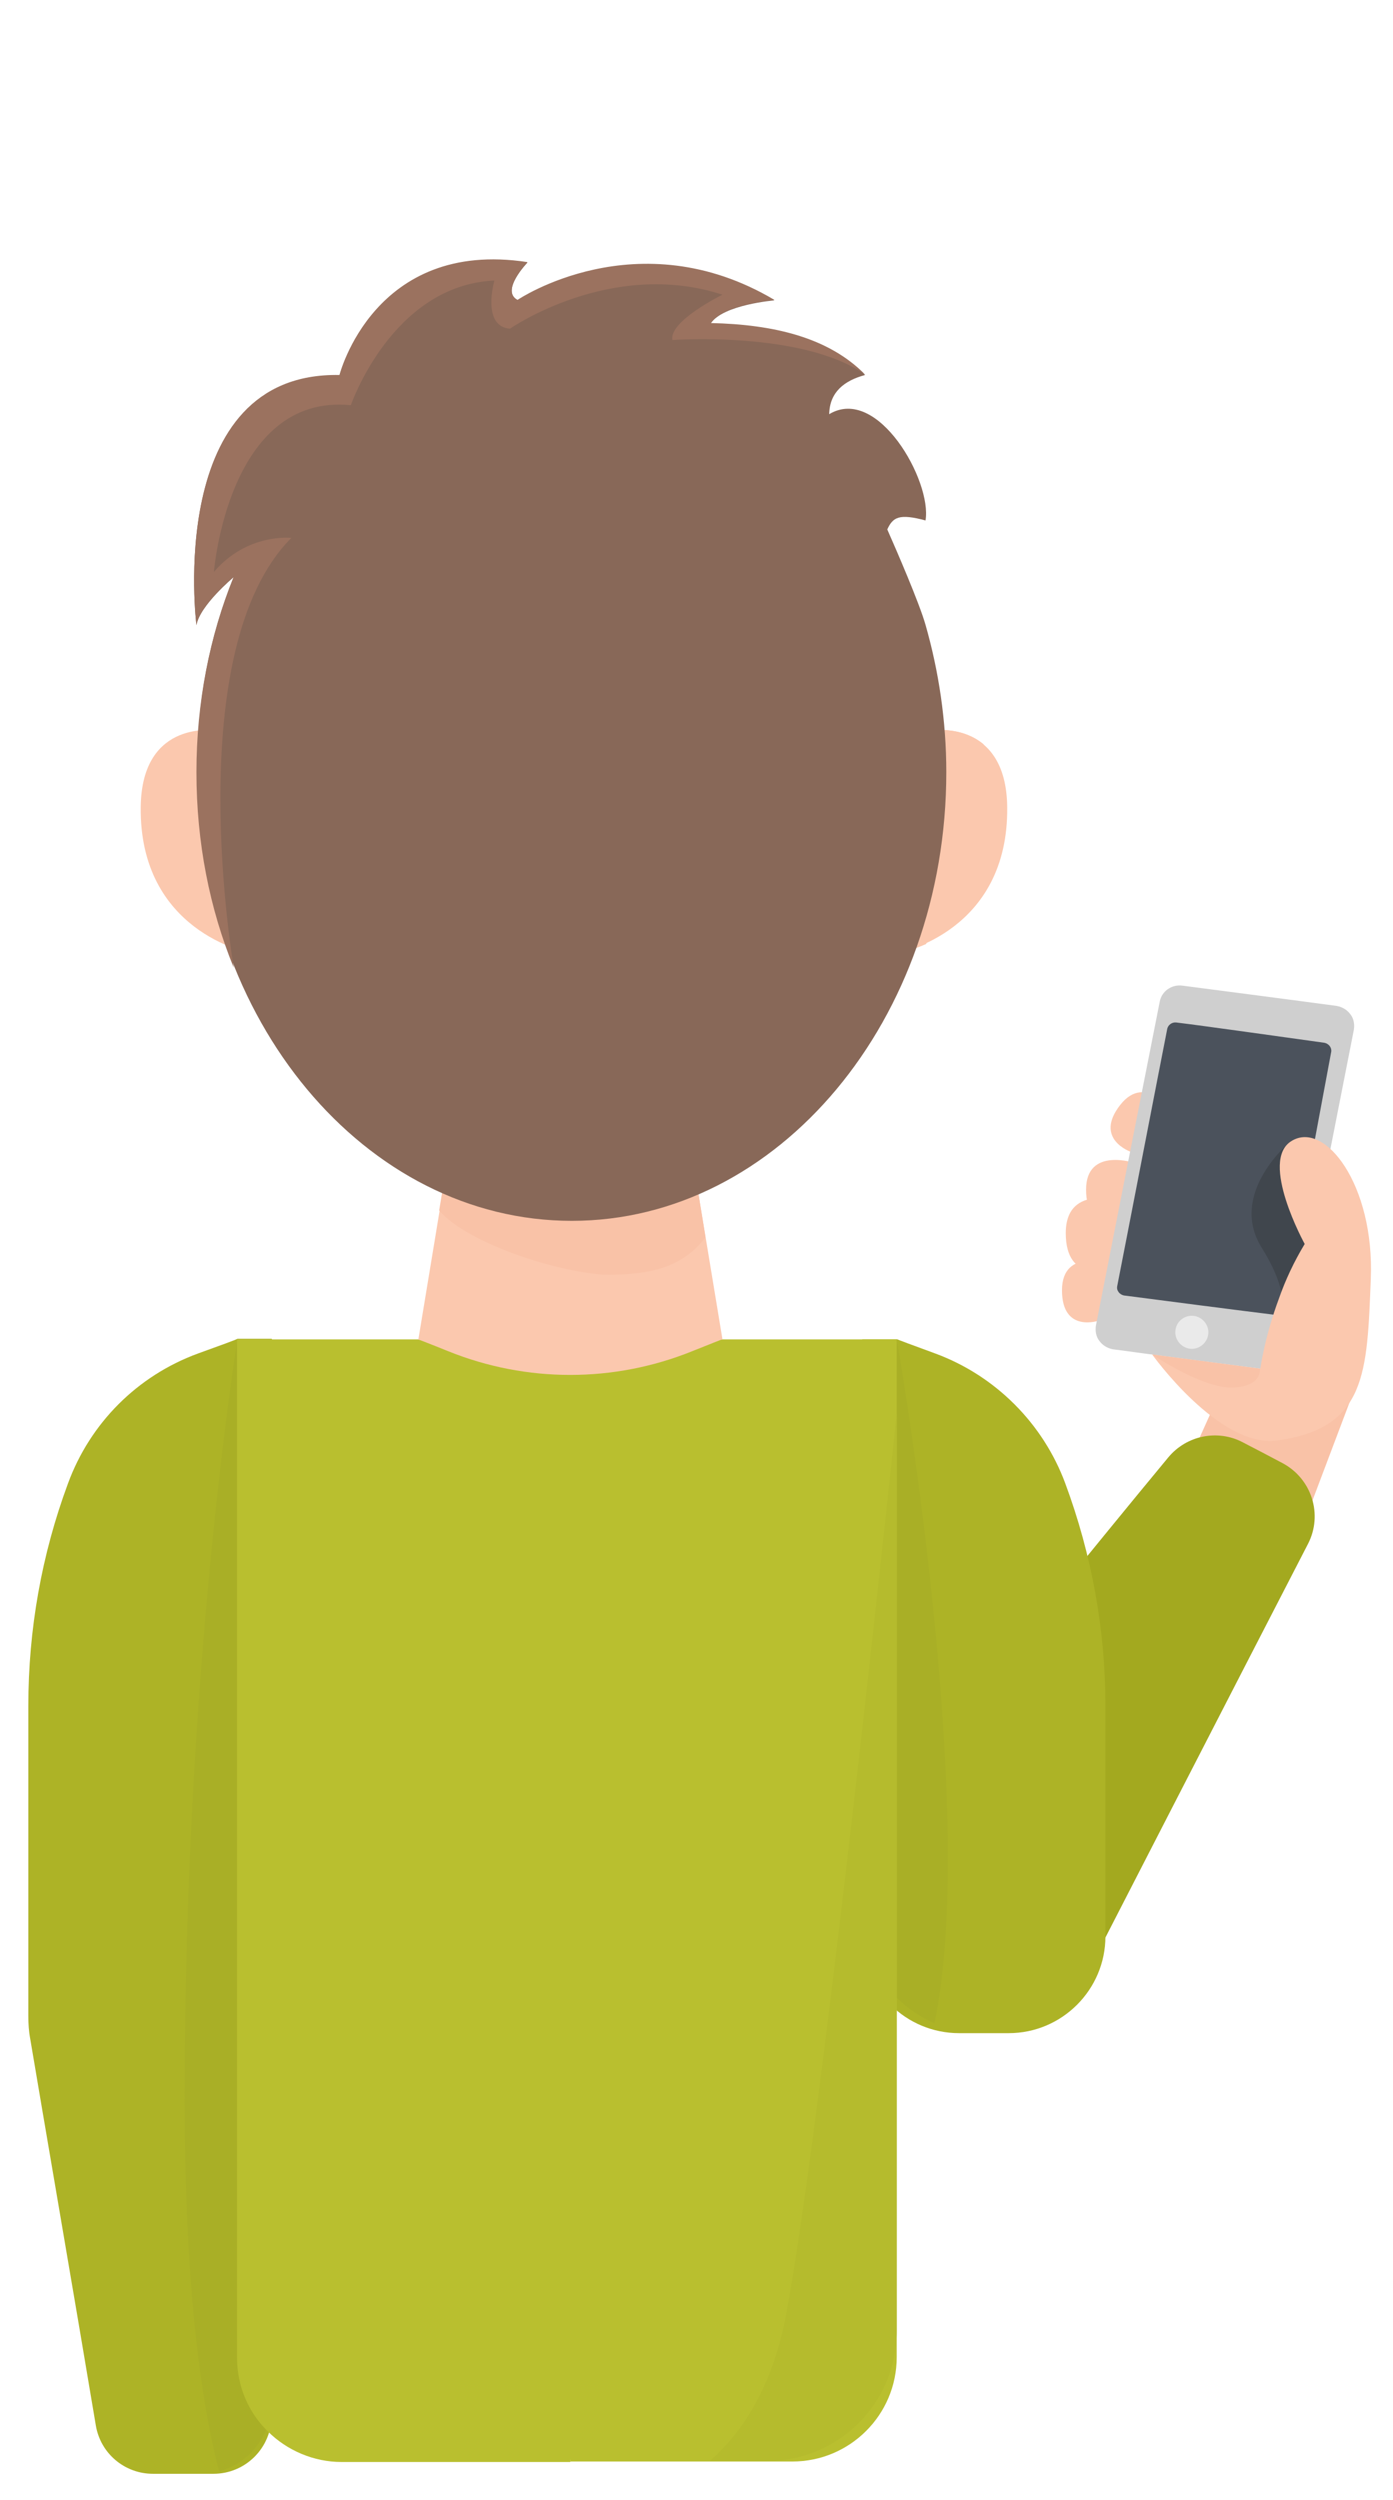 <?xml version="1.0" encoding="utf-8"?>
<!-- Generator: Adobe Illustrator 23.1.0, SVG Export Plug-In . SVG Version: 6.00 Build 0)  -->
<svg version="1.1" id="Vrstva_1" xmlns="http://www.w3.org/2000/svg" xmlns:xlink="http://www.w3.org/1999/xlink" x="0px" y="0px"
	 viewBox="0 0 295 529.4" style="enable-background:new 0 0 295 529.4;" xml:space="preserve">
<style type="text/css">
	.st0{fill-rule:evenodd;clip-rule:evenodd;fill:#F9C2A7;}
	.st1{fill-rule:evenodd;clip-rule:evenodd;fill:#A3A91F;}
	.st2{fill-rule:evenodd;clip-rule:evenodd;fill:#ADB326;}
	.st3{fill-rule:evenodd;clip-rule:evenodd;fill:#A9AF26;}
	.st4{fill-rule:evenodd;clip-rule:evenodd;fill:#B9BF2F;}
	.st5{fill-rule:evenodd;clip-rule:evenodd;fill:#B5BB2D;}
	.st6{fill-rule:evenodd;clip-rule:evenodd;fill:#FBC8AE;}
	.st7{fill-rule:evenodd;clip-rule:evenodd;fill:#886858;}
	.st8{fill-rule:evenodd;clip-rule:evenodd;fill:#9B725F;}
	.st9{fill-rule:evenodd;clip-rule:evenodd;fill:#CFCFCF;}
	.st10{fill-rule:evenodd;clip-rule:evenodd;fill:#4B525C;}
	.st11{fill-rule:evenodd;clip-rule:evenodd;fill:#EAEAEA;}
	.st12{fill-rule:evenodd;clip-rule:evenodd;fill:#40464D;}
</style>
<g>
	<polygon class="st0" points="256.3,299.4 249.4,314.7 274.1,327.9 287.7,291.9 	"/>
	<path class="st1" d="M229.6,419c0,0,33.6-65.4,47.4-92.1c3.2-6.2,0.8-13.8-5.4-17.1c-2.8-1.5-5.7-3-8.4-4.4
		c-5.3-2.8-11.9-1.5-15.8,3.2c-7.8,9.4-19.6,23.9-19.6,23.9L229.6,419z"/>
	<path class="st2" d="M198.1,286.6c12.7,4.7,22.8,14.8,27.5,27.5l0,0c5.6,15.1,8.5,31,8.5,47.1V410c0,11.3-9.2,20.5-20.5,20.5h-10.5
		c-5.5,0-10.7-2.2-14.5-6c-3.9-3.9-6-9.1-6-14.5V283.6h7.5C189.9,283.6,193.5,284.9,198.1,286.6z"/>
	<path class="st3" d="M182.4,395.3c2.3-51.2,7.5-111.8,7.5-111.8s17.5,99.7,8,144.9c-9.1-3.9-15.5-13-15.5-23.5V395.3z"/>
	<path class="st2" d="M41.9,286.6c-12.8,4.7-22.8,14.7-27.5,27.5l0,0c-5.6,15.1-8.4,31-8.4,47.1v65.7c0,1.6,0.1,3.2,0.4,4.8
		c1.9,11.4,10.3,60.3,13.9,81.9c1,5.9,6.1,10.2,12.1,10.2h12.8c3.3,0,6.4-1.3,8.7-3.6s3.6-5.4,3.6-8.7v-228h-7.3
		C50.2,283.6,46.6,284.9,41.9,286.6z"/>
	<path class="st3" d="M57.4,510.8c-0.5,3.2-2,6.2-4.3,8.6c-1.9,1.9-4.2,3.2-6.7,3.9c-3.9-15-7.3-39.5-7.3-79.2
		c0-92.2,11.2-160.6,11.2-160.6h7.3L57.4,510.8z"/>
	<path class="st4" d="M120.8,283.6h69.1v215.5c0,12.2-9.9,22.1-22.1,22.1c-20.2,0-47,0-47,0l-17-108.8L120.8,283.6z"/>
	<path class="st5" d="M189.9,299.3v194.3c0,15.2-12.3,27.5-27.5,27.5h-12.1c7.1-6.2,13.5-16.1,16.3-31.7
		C173.3,453.1,185.5,341,189.9,299.3z"/>
	<path class="st4" d="M120.8,283.6H50.2v215.6c0,5.9,2.3,11.5,6.5,15.6c4.1,4.1,9.8,6.5,15.6,6.5h48.5V283.6z"/>
	<path class="st6" d="M94.9,286.1c16.6,6.7,35.1,6.7,51.7,0c3.7-1.5,6.3-2.5,6.3-2.5l-32.2-25l-32.2,25
		C88.6,283.6,91.2,284.6,94.9,286.1z"/>
	<path class="st6" d="M122.4,154.7h74.7c0,0,16-2.7,16.2,16.2c0.3,26.4-22.9,30.8-22.9,30.8h-68.1L122.4,154.7L122.4,154.7z"/>
	<path class="st6" d="M120.7,154.7H46c0,0-16-2.7-16.2,16.2c-0.3,26.4,22.9,30.8,22.9,30.8h68.1L120.7,154.7L120.7,154.7z"/>
	<polygon class="st6" points="120.8,251.5 120.8,283.6 153,283.6 147.7,251.5 	"/>
	<polygon class="st6" points="120.8,251.5 120.8,283.6 88.6,283.6 93.9,251.5 	"/>
	<path class="st0" d="M147.7,251.5l1.7,10.5c-5.2,6.8-12.6,8-21.7,7.9c-11.4-0.9-29.2-7.1-34.7-13.6l0.8-4.8L147.7,251.5
		L147.7,251.5z"/>
	<path class="st6" d="M185.5,154.7h11.7c0,0,6.3-1.1,11.1,2.9c-0.7,19.5-6.3,31.2-12.2,42.3c-3.2,1.4-5.5,1.9-5.5,1.9h-3.3
		C170.7,195.7,178.2,175.1,185.5,154.7z"/>
	<path class="st7" d="M49.5,122.2L49.5,122.2c0,0-7.2,6-7.9,10.2c0,0-6.8-53.6,30.3-52.9c0,0,7.3-28.9,39.8-23.9c0,0-5.8,6-2.1,8
		c0,0,25.4-17.2,54.4,0c0,0-10.9,0.9-13.5,4.9c13.5,0.3,25,3.1,32.7,10.9c-4.4,1.2-7.5,3.6-7.6,8.3c10.3-6.2,21.8,14.2,20.4,22.5
		c-5.6-1.5-6.9-0.7-8.1,1.9c1.9,4.3,6.8,15.6,8.1,20.2c2.8,9.8,4.4,20.3,4.4,31.2c0,52.4-35.6,95-79.3,95c-43.8,0-79.3-42.6-79.3-95
		C41.6,148.8,44.4,134.7,49.5,122.2z"/>
	<path class="st8" d="M49.5,204.9c-5.1-12.5-7.9-26.5-7.9-41.4c0-14.8,2.8-28.8,7.9-41.4c0,0-7.2,6-7.9,10.2c0,0-6.8-53.6,30.3-52.9
		c0,0,7.3-28.9,39.8-23.9c0,0-5.8,6-2.1,8c0,0,25.4-17.2,54.4,0c0,0-10.9,0.9-13.5,4.9c13.5,0.3,25,3.1,32.7,10.9
		C169.9,70,142.4,72,142.4,72c-0.8-4,10.6-9.6,10.6-9.6c-23.6-7.7-45,7.2-45,7.2c-6.1-0.5-3.3-10.2-3.3-10.2
		c-21.7,1-30.4,26.4-30.4,26.4c-26-2.6-29,35.3-29,35.3c7.1-8.3,16.4-7.2,16.4-7.2C37.9,137.8,49.5,204.8,49.5,204.9z"/>
	<path class="st6" d="M248.9,236.1c0,0-6.1-9.3-11.7-2.1c-5.6,7.2,2.3,9.9,2.3,9.9L248.9,236.1z"/>
	<path class="st6" d="M240.5,246.3c0,0-10.5-3.6-10.5,5.6c0,9.2,7.9,6.4,7.9,6.4L240.5,246.3z"/>
	<path class="st6" d="M238.1,254.5c0,0-12.4-4.3-12.4,6.6c0,10.8,9.3,7.6,9.3,7.6L238.1,254.5z"/>
	<path class="st6" d="M235.4,267.6c0,0-10.5-3.6-10.5,5.6s7.9,6.4,7.9,6.4L235.4,267.6z"/>
	<path class="st9" d="M286.7,218.1c0.2-1.2,0-2.4-0.7-3.3c-0.7-1-1.8-1.6-2.9-1.8c-8.1-1.1-25-3.3-32.7-4.3
		c-2.3-0.3-4.4,1.2-4.8,3.4c-2.6,13.1-10.8,54.7-13.5,68.5c-0.2,1.2,0,2.4,0.7,3.3c0.7,1,1.8,1.6,2.9,1.8c8.1,1.1,25,3.3,32.7,4.3
		c2.3,0.3,4.4-1.2,4.8-3.4C275.8,273.5,284,231.9,286.7,218.1z"/>
	<path class="st10" d="M249.1,216.5c-0.9-0.1-1.7,0.5-1.9,1.3c-1.6,8.1-8.9,45.9-10.6,54.5c-0.1,0.5,0,0.9,0.3,1.3s0.7,0.6,1.1,0.7
		c6.1,0.8,26.2,3.4,32,4.1c0.9,0.1,1.7-0.5,1.8-1.3c1.5-8.1,8.5-45.8,10.1-54.3c0.1-0.4,0-0.9-0.3-1.3c-0.3-0.4-0.7-0.6-1.1-0.7
		C274.7,220,254.9,217.2,249.1,216.5z"/>
	<path class="st11" d="M252.4,278.6c1.9,0,3.5,1.6,3.5,3.5s-1.6,3.5-3.5,3.5s-3.5-1.6-3.5-3.5C248.9,280.1,250.5,278.6,252.4,278.6z
		"/>
	<path class="st12" d="M273.5,241.5c0,0-13.6,11-6.3,22.7c7.3,11.7,3.7,15.9,2.5,19.7C269.7,283.9,289,252.9,273.5,241.5z"/>
	<path class="st6" d="M276.3,263.4c0,0-9.7-17.6-2.8-21.8c7.1-4.4,17.6,9.3,16.8,29.2c-0.8,19.9-0.9,31.6-19.8,34.2
		c-12.3,1.7-26.5-18.2-26.5-18.2l22.9,3c0,0,0.9-6.7,4-15C272.2,271.1,274,267.2,276.3,263.4z"/>
	<path class="st0" d="M244,286.8c0,0,10.6,7.2,17,7s5.8-4,5.8-4L244,286.8z"/>
</g>
</svg>
